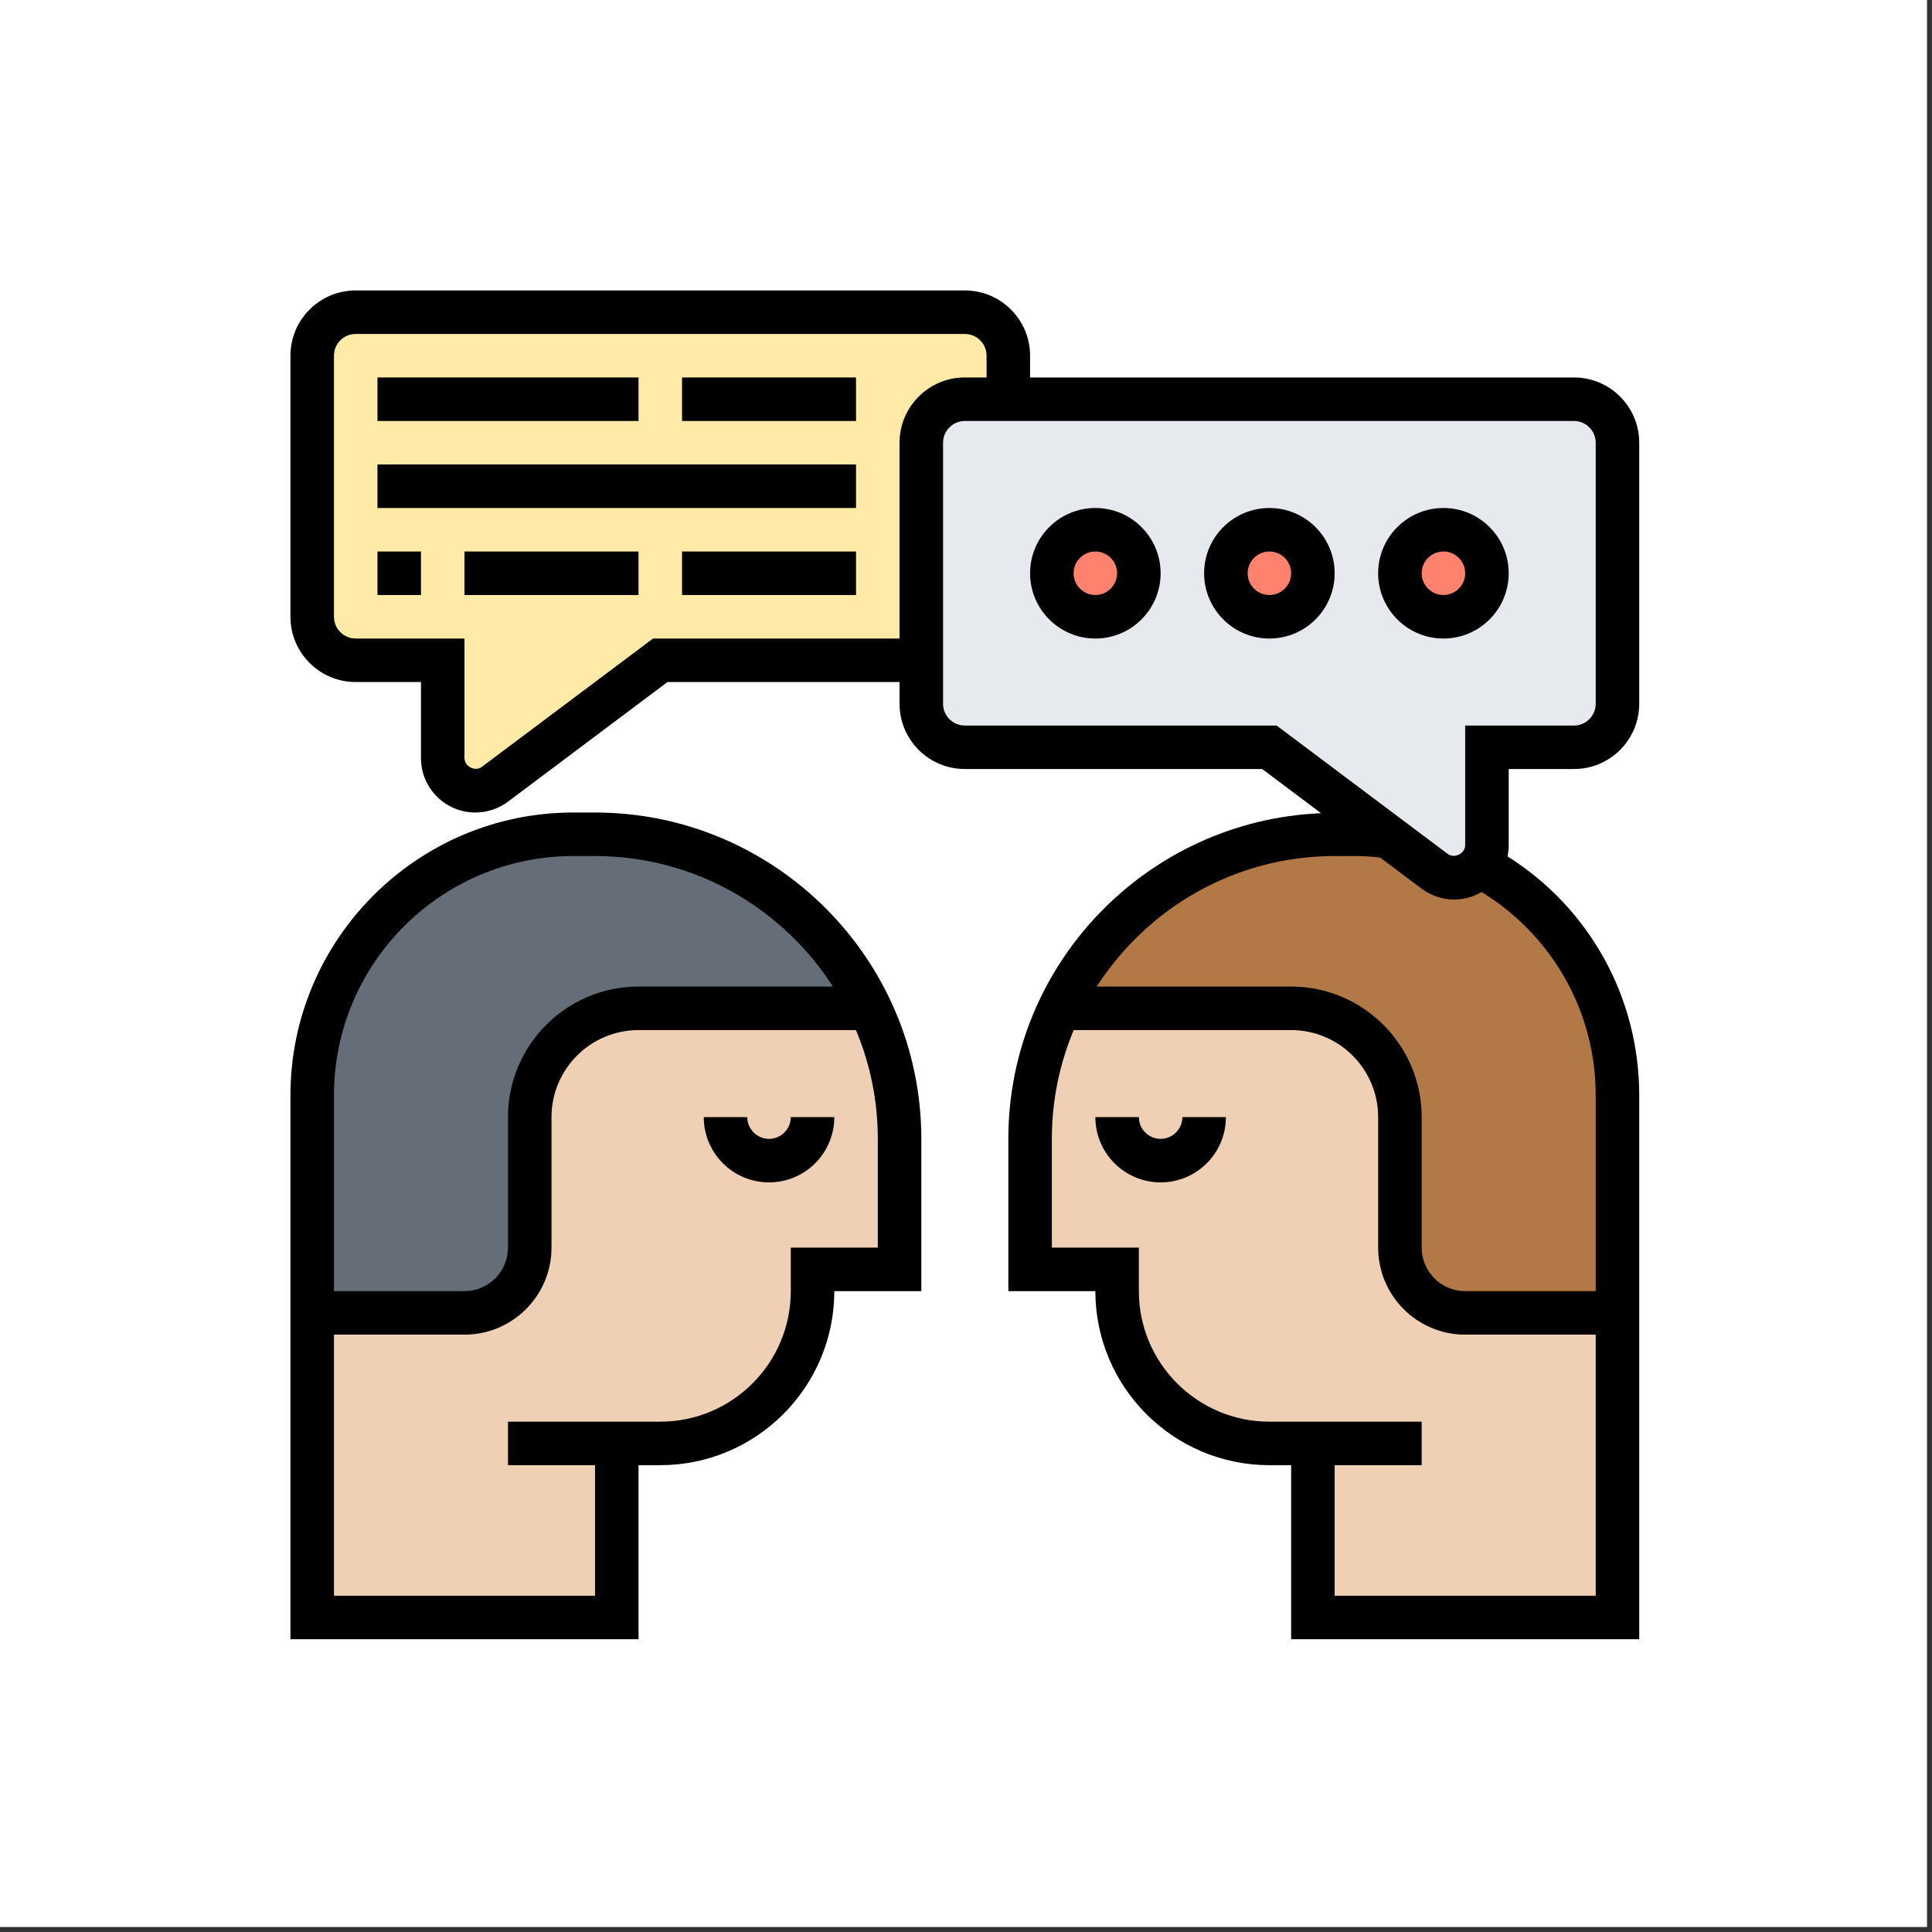 <?xml version="1.0" encoding="UTF-8"?> <svg xmlns="http://www.w3.org/2000/svg" xmlns:xlink="http://www.w3.org/1999/xlink" width="250" zoomAndPan="magnify" viewBox="0 0 187.5 187.5" height="250" preserveAspectRatio="xMidYMid meet" version="1.0"><rect x="0" y="0" width="187.5" height="187.5" fill="#333333" stroke="none"/><defs><g></g><clipPath id="2fba5cf402"><path d="M 28.188 78 L 90 78 L 90 159.086 L 28.188 159.086 Z M 28.188 78 " clip-rule="nonzero"></path></clipPath><clipPath id="28a709085b"><path d="M 28.188 28.188 L 159.086 28.188 L 159.086 159.086 L 28.188 159.086 Z M 28.188 28.188 " clip-rule="nonzero"></path></clipPath></defs><path fill="#ffffff" d="M 0 0 L 187 0 L 187 187 L 0 187 Z M 0 0 " fill-opacity="1" fill-rule="nonzero"></path><path fill="#ffffff" d="M 0 0 L 187 0 L 187 187 L 0 187 Z M 0 0 " fill-opacity="1" fill-rule="nonzero"></path><path fill="#ffeaa7" d="M 89.414 42.965 L 89.414 64.078 L 64.078 64.078 L 48.027 76.109 C 47.484 76.516 46.809 76.746 46.133 76.746 C 44.375 76.746 42.965 75.336 42.965 73.578 L 42.965 64.078 L 34.52 64.078 C 32.195 64.078 30.297 62.18 30.297 59.855 L 30.297 34.52 C 30.297 32.195 32.195 30.297 34.52 30.297 L 93.637 30.297 C 95.961 30.297 97.859 32.195 97.859 34.52 L 97.859 38.742 L 93.637 38.742 C 91.312 38.742 89.414 40.641 89.414 42.965 " fill-opacity="1" fill-rule="nonzero"></path><path fill="#656d78" d="M 84.449 97.859 L 61.969 97.859 C 56.137 97.859 51.41 102.586 51.41 108.414 L 51.41 121.082 C 51.41 124.59 48.582 127.418 45.078 127.418 L 30.297 127.418 L 30.297 106.305 C 30.297 92.309 41.637 80.969 55.633 80.969 L 57.746 80.969 C 69.531 80.969 79.699 87.871 84.449 97.859 " fill-opacity="1" fill-rule="nonzero"></path><path fill="#f0d0b4" d="M 59.855 140.086 L 59.855 156.977 L 30.297 156.977 L 30.297 127.418 L 45.078 127.418 C 48.582 127.418 51.41 124.59 51.41 121.082 L 51.41 108.414 C 51.41 102.586 56.137 97.859 61.969 97.859 L 84.449 97.859 C 86.289 101.703 87.301 106.008 87.301 110.527 L 87.301 123.195 L 78.855 123.195 L 78.855 125.305 C 78.855 133.48 72.25 140.086 64.078 140.086 L 59.855 140.086 " fill-opacity="1" fill-rule="nonzero"></path><path fill="#f0d0b4" d="M 127.418 140.086 L 123.195 140.086 C 115.023 140.086 108.414 133.48 108.414 125.305 L 108.414 123.195 L 99.969 123.195 L 99.969 110.527 C 99.969 106.008 100.984 101.703 102.824 97.859 L 125.305 97.859 C 131.137 97.859 135.863 102.586 135.863 108.414 L 135.863 121.082 C 135.863 124.59 138.691 127.418 142.195 127.418 L 156.977 127.418 L 156.977 156.977 L 127.418 156.977 L 127.418 140.086 " fill-opacity="1" fill-rule="nonzero"></path><path fill="#b27946" d="M 143.605 83.988 C 151.574 88.234 156.977 96.629 156.977 106.305 L 156.977 127.418 L 142.195 127.418 C 138.691 127.418 135.863 124.59 135.863 121.082 L 135.863 108.414 C 135.863 102.586 131.137 97.859 125.305 97.859 L 102.824 97.859 C 107.574 87.871 117.742 80.969 129.527 80.969 L 131.641 80.969 C 132.672 80.969 133.684 81.035 134.699 81.141 L 139.242 84.555 C 139.789 84.961 140.465 85.191 141.141 85.191 C 142.156 85.191 143.039 84.73 143.605 83.988 " fill-opacity="1" fill-rule="nonzero"></path><path fill="#e6e9ed" d="M 143.605 83.988 C 143.039 84.73 142.156 85.191 141.141 85.191 C 140.465 85.191 139.789 84.961 139.242 84.555 L 134.699 81.141 L 123.195 72.523 L 93.637 72.523 C 91.312 72.523 89.414 70.625 89.414 68.301 L 89.414 42.965 C 89.414 40.641 91.312 38.742 93.637 38.742 L 152.754 38.742 C 155.078 38.742 156.977 40.641 156.977 42.965 L 156.977 68.301 C 156.977 70.625 155.078 72.523 152.754 72.523 L 144.309 72.523 L 144.309 82.023 C 144.309 82.766 144.051 83.461 143.605 83.988 " fill-opacity="1" fill-rule="nonzero"></path><path fill="#ff826e" d="M 140.086 51.41 C 142.41 51.41 144.309 53.309 144.309 55.633 C 144.309 57.957 142.41 59.855 140.086 59.855 C 137.758 59.855 135.863 57.957 135.863 55.633 C 135.863 53.309 137.758 51.41 140.086 51.41 " fill-opacity="1" fill-rule="nonzero"></path><path fill="#ff826e" d="M 123.195 51.41 C 125.52 51.41 127.418 53.309 127.418 55.633 C 127.418 57.957 125.52 59.855 123.195 59.855 C 120.867 59.855 118.973 57.957 118.973 55.633 C 118.973 53.309 120.867 51.41 123.195 51.41 " fill-opacity="1" fill-rule="nonzero"></path><path fill="#ff826e" d="M 106.305 51.41 C 108.629 51.41 110.527 53.309 110.527 55.633 C 110.527 57.957 108.629 59.855 106.305 59.855 C 103.98 59.855 102.082 57.957 102.082 55.633 C 102.082 53.309 103.98 51.41 106.305 51.41 " fill-opacity="1" fill-rule="nonzero"></path><path fill="#000000" d="M 112.637 110.527 C 111.477 110.527 110.527 109.578 110.527 108.414 L 106.305 108.414 C 106.305 111.914 109.141 114.75 112.637 114.75 C 116.137 114.75 118.973 111.914 118.973 108.414 L 114.75 108.414 C 114.75 109.578 113.801 110.527 112.637 110.527 " fill-opacity="1" fill-rule="nonzero"></path><g clip-path="url(#2fba5cf402)"><path fill="#000000" d="M 85.191 121.082 L 76.746 121.082 L 76.746 125.305 C 76.746 132.293 71.062 137.973 64.078 137.973 L 49.301 137.973 L 49.301 142.195 L 57.746 142.195 L 57.746 154.863 L 32.41 154.863 L 32.41 129.527 L 45.078 129.527 C 49.734 129.527 53.523 125.742 53.523 121.082 L 53.523 108.414 C 53.523 103.758 57.309 99.969 61.969 99.969 L 83.07 99.969 C 84.434 103.219 85.191 106.781 85.191 110.527 Z M 55.633 83.078 L 57.746 83.078 C 67.434 83.078 75.953 88.145 80.836 95.746 L 61.969 95.746 C 54.98 95.746 49.301 101.43 49.301 108.414 L 49.301 121.082 C 49.301 123.41 47.402 125.305 45.078 125.305 L 32.41 125.305 L 32.41 106.305 C 32.41 93.496 42.824 83.078 55.633 83.078 Z M 57.746 78.855 L 55.633 78.855 C 40.5 78.855 28.188 91.172 28.188 106.305 L 28.188 159.086 L 61.969 159.086 L 61.969 142.195 L 64.078 142.195 C 73.391 142.195 80.969 134.617 80.969 125.305 L 89.414 125.305 L 89.414 110.527 C 89.414 93.066 75.203 78.855 57.746 78.855 " fill-opacity="1" fill-rule="nonzero"></path></g><path fill="#000000" d="M 74.633 110.527 C 73.473 110.527 72.523 109.578 72.523 108.414 L 68.301 108.414 C 68.301 111.914 71.137 114.75 74.633 114.75 C 78.133 114.75 80.969 111.914 80.969 108.414 L 76.746 108.414 C 76.746 109.578 75.797 110.527 74.633 110.527 " fill-opacity="1" fill-rule="nonzero"></path><path fill="#000000" d="M 106.305 57.746 C 105.141 57.746 104.191 56.797 104.191 55.633 C 104.191 54.469 105.141 53.523 106.305 53.523 C 107.469 53.523 108.414 54.469 108.414 55.633 C 108.414 56.797 107.469 57.746 106.305 57.746 Z M 106.305 49.301 C 102.809 49.301 99.969 52.137 99.969 55.633 C 99.969 59.129 102.809 61.969 106.305 61.969 C 109.801 61.969 112.637 59.129 112.637 55.633 C 112.637 52.137 109.801 49.301 106.305 49.301 " fill-opacity="1" fill-rule="nonzero"></path><path fill="#000000" d="M 123.195 57.746 C 122.031 57.746 121.082 56.797 121.082 55.633 C 121.082 54.469 122.031 53.523 123.195 53.523 C 124.359 53.523 125.305 54.469 125.305 55.633 C 125.305 56.797 124.359 57.746 123.195 57.746 Z M 123.195 49.301 C 119.699 49.301 116.859 52.137 116.859 55.633 C 116.859 59.129 119.699 61.969 123.195 61.969 C 126.691 61.969 129.527 59.129 129.527 55.633 C 129.527 52.137 126.691 49.301 123.195 49.301 " fill-opacity="1" fill-rule="nonzero"></path><path fill="#000000" d="M 140.086 57.746 C 138.922 57.746 137.973 56.797 137.973 55.633 C 137.973 54.469 138.922 53.523 140.086 53.523 C 141.25 53.523 142.195 54.469 142.195 55.633 C 142.195 56.797 141.25 57.746 140.086 57.746 Z M 146.418 55.633 C 146.418 52.137 143.582 49.301 140.086 49.301 C 136.59 49.301 133.75 52.137 133.75 55.633 C 133.75 59.129 136.59 61.969 140.086 61.969 C 143.582 61.969 146.418 59.129 146.418 55.633 " fill-opacity="1" fill-rule="nonzero"></path><g clip-path="url(#28a709085b)"><path fill="#000000" d="M 154.863 106.305 L 154.863 125.305 L 142.195 125.305 C 139.871 125.305 137.973 123.41 137.973 121.082 L 137.973 108.414 C 137.973 101.43 132.293 95.746 125.305 95.746 L 106.438 95.746 C 111.32 88.145 119.84 83.078 129.527 83.078 L 131.641 83.078 C 132.414 83.078 133.184 83.145 133.941 83.227 L 137.973 86.246 C 138.883 86.93 140.012 87.301 141.141 87.301 C 142.105 87.301 143.004 87.023 143.789 86.57 C 150.641 90.781 154.863 98.156 154.863 106.305 Z M 129.527 154.863 L 129.527 142.195 L 137.973 142.195 L 137.973 137.973 L 123.195 137.973 C 116.211 137.973 110.527 132.293 110.527 125.305 L 110.527 121.082 L 102.082 121.082 L 102.082 110.527 C 102.082 106.781 102.84 103.219 104.203 99.969 L 125.305 99.969 C 129.965 99.969 133.75 103.758 133.75 108.414 L 133.75 121.082 C 133.75 125.742 137.535 129.527 142.195 129.527 L 154.863 129.527 L 154.863 154.863 Z M 93.637 70.414 C 92.473 70.414 91.523 69.465 91.523 68.301 L 91.523 42.965 C 91.523 41.801 92.473 40.855 93.637 40.855 L 152.754 40.855 C 153.914 40.855 154.863 41.801 154.863 42.965 L 154.863 68.301 C 154.863 69.465 153.914 70.414 152.754 70.414 L 142.195 70.414 L 142.195 82.023 C 142.195 82.84 141.156 83.352 140.504 82.875 L 123.895 70.414 Z M 63.379 61.969 L 46.766 74.422 C 46.117 74.914 45.078 74.395 45.078 73.578 L 45.078 61.969 L 34.52 61.969 C 33.355 61.969 32.41 61.02 32.41 59.855 L 32.41 34.52 C 32.41 33.355 33.355 32.41 34.52 32.41 L 93.637 32.41 C 94.801 32.41 95.746 33.355 95.746 34.52 L 95.746 36.633 L 93.637 36.633 C 90.141 36.633 87.301 39.469 87.301 42.965 L 87.301 61.969 Z M 146.418 74.633 L 152.754 74.633 C 156.25 74.633 159.086 71.797 159.086 68.301 L 159.086 42.965 C 159.086 39.469 156.25 36.633 152.754 36.633 L 99.969 36.633 L 99.969 34.52 C 99.969 31.023 97.133 28.188 93.637 28.188 L 34.52 28.188 C 31.023 28.188 28.188 31.023 28.188 34.52 L 28.188 59.855 C 28.188 63.352 31.023 66.191 34.52 66.191 L 40.855 66.191 L 40.855 73.578 C 40.855 76.492 43.223 78.855 46.133 78.855 C 47.262 78.855 48.391 78.484 49.301 77.801 L 64.777 66.191 L 87.301 66.191 L 87.301 68.301 C 87.301 71.797 90.141 74.633 93.637 74.633 L 122.492 74.633 L 128.211 78.922 C 111.359 79.625 97.859 93.512 97.859 110.527 L 97.859 125.305 L 106.305 125.305 C 106.305 134.617 113.883 142.195 123.195 142.195 L 125.305 142.195 L 125.305 159.086 L 159.086 159.086 L 159.086 106.305 C 159.086 96.785 154.246 88.117 146.305 83.113 C 146.379 82.758 146.418 82.395 146.418 82.023 L 146.418 74.633 " fill-opacity="1" fill-rule="nonzero"></path></g><path fill="#000000" d="M 61.969 36.633 L 36.633 36.633 L 36.633 40.855 L 61.969 40.855 L 61.969 36.633 " fill-opacity="1" fill-rule="nonzero"></path><path fill="#000000" d="M 66.191 57.746 L 83.078 57.746 L 83.078 53.523 L 66.191 53.523 L 66.191 57.746 " fill-opacity="1" fill-rule="nonzero"></path><path fill="#000000" d="M 66.191 40.855 L 83.078 40.855 L 83.078 36.633 L 66.191 36.633 L 66.191 40.855 " fill-opacity="1" fill-rule="nonzero"></path><path fill="#000000" d="M 36.633 49.301 L 83.078 49.301 L 83.078 45.078 L 36.633 45.078 L 36.633 49.301 " fill-opacity="1" fill-rule="nonzero"></path><path fill="#000000" d="M 36.633 57.746 L 40.855 57.746 L 40.855 53.523 L 36.633 53.523 L 36.633 57.746 " fill-opacity="1" fill-rule="nonzero"></path><path fill="#000000" d="M 45.078 57.746 L 61.969 57.746 L 61.969 53.523 L 45.078 53.523 L 45.078 57.746 " fill-opacity="1" fill-rule="nonzero"></path><g fill="#ffffff" fill-opacity="1"><g transform="translate(-8.65, 7.106)"><g><path d="M 10.609 -4.766 L 3.703 -4.766 C 3.785 -3.828 4.051 -3.145 4.5 -2.719 C 4.957 -2.289 5.578 -2.078 6.359 -2.078 C 6.984 -2.078 7.484 -2.191 7.859 -2.422 C 8.242 -2.66 8.555 -3.008 8.797 -3.469 L 9 -3.469 L 10.781 -2.328 C 10.438 -1.578 9.91 -0.969 9.203 -0.5 C 8.492 -0.031 7.547 0.203 6.359 0.203 C 5.254 0.203 4.297 -0.004 3.484 -0.422 C 2.68 -0.848 2.062 -1.477 1.625 -2.312 C 1.188 -3.145 0.969 -4.16 0.969 -5.359 C 0.969 -6.578 1.195 -7.602 1.656 -8.438 C 2.113 -9.281 2.734 -9.906 3.516 -10.312 C 4.305 -10.727 5.191 -10.938 6.172 -10.938 C 7.691 -10.938 8.852 -10.535 9.656 -9.734 C 10.469 -8.93 10.875 -7.75 10.875 -6.188 C 10.875 -5.625 10.852 -5.188 10.812 -4.875 Z M 8.297 -6.5 C 8.266 -7.32 8.07 -7.914 7.719 -8.281 C 7.363 -8.656 6.848 -8.844 6.172 -8.844 C 4.805 -8.844 4.004 -8.062 3.766 -6.5 Z M 8.297 -6.5 "></path></g></g></g><g fill="#ffffff" fill-opacity="1"><g transform="translate(3.023, 7.106)"><g><path d="M 4.188 0.203 C 3.5 0.203 2.898 0.078 2.391 -0.172 C 1.891 -0.43 1.5 -0.805 1.219 -1.297 C 0.945 -1.785 0.812 -2.375 0.812 -3.062 C 0.812 -3.695 0.945 -4.227 1.219 -4.656 C 1.5 -5.094 1.922 -5.445 2.484 -5.719 C 3.055 -6 3.805 -6.211 4.734 -6.359 C 5.367 -6.461 5.852 -6.57 6.188 -6.688 C 6.531 -6.812 6.758 -6.953 6.875 -7.109 C 6.988 -7.266 7.047 -7.461 7.047 -7.703 C 7.047 -8.047 6.926 -8.305 6.688 -8.484 C 6.445 -8.672 6.047 -8.766 5.484 -8.766 C 4.891 -8.766 4.32 -8.629 3.781 -8.359 C 3.25 -8.098 2.785 -7.754 2.391 -7.328 L 2.188 -7.328 L 1.062 -9.031 C 1.602 -9.633 2.266 -10.102 3.047 -10.438 C 3.836 -10.77 4.695 -10.938 5.625 -10.938 C 7.051 -10.938 8.082 -10.633 8.719 -10.031 C 9.352 -9.426 9.672 -8.57 9.672 -7.469 L 9.672 -2.797 C 9.672 -2.316 9.879 -2.078 10.297 -2.078 C 10.461 -2.078 10.625 -2.109 10.781 -2.172 L 10.906 -2.125 L 11.109 -0.25 C 10.961 -0.156 10.754 -0.078 10.484 -0.016 C 10.211 0.047 9.922 0.078 9.609 0.078 C 8.961 0.078 8.457 -0.039 8.094 -0.281 C 7.738 -0.531 7.484 -0.922 7.328 -1.453 L 7.125 -1.469 C 6.602 -0.352 5.625 0.203 4.188 0.203 Z M 5.047 -1.812 C 5.672 -1.812 6.164 -2.02 6.531 -2.438 C 6.906 -2.852 7.094 -3.438 7.094 -4.188 L 7.094 -5.281 L 6.906 -5.312 C 6.75 -5.188 6.535 -5.078 6.266 -4.984 C 6.004 -4.898 5.629 -4.816 5.141 -4.734 C 4.555 -4.629 4.133 -4.457 3.875 -4.219 C 3.625 -3.988 3.5 -3.656 3.5 -3.219 C 3.5 -2.758 3.633 -2.41 3.906 -2.172 C 4.176 -1.93 4.555 -1.812 5.047 -1.812 Z M 5.047 -1.812 "></path></g></g></g><g fill="#ffffff" fill-opacity="1"><g transform="translate(14.346, 7.106)"><g><path d="M 5.312 0.203 C 4.457 0.203 3.703 0 3.047 -0.406 C 2.398 -0.82 1.891 -1.445 1.516 -2.281 C 1.148 -3.113 0.969 -4.141 0.969 -5.359 C 0.969 -6.586 1.156 -7.617 1.531 -8.453 C 1.914 -9.285 2.441 -9.906 3.109 -10.312 C 3.785 -10.727 4.562 -10.938 5.438 -10.938 C 6.102 -10.938 6.68 -10.82 7.172 -10.594 C 7.672 -10.363 8.086 -10.004 8.422 -9.516 L 8.625 -9.562 L 8.625 -15.047 L 11.328 -15.047 L 11.328 0 L 8.625 0 L 8.625 -1.391 L 8.422 -1.438 C 8.117 -0.926 7.707 -0.523 7.188 -0.234 C 6.676 0.055 6.051 0.203 5.312 0.203 Z M 6.188 -2.078 C 6.945 -2.078 7.547 -2.348 7.984 -2.891 C 8.422 -3.43 8.641 -4.254 8.641 -5.359 C 8.641 -6.461 8.422 -7.285 7.984 -7.828 C 7.547 -8.379 6.945 -8.656 6.188 -8.656 C 5.395 -8.656 4.785 -8.391 4.359 -7.859 C 3.941 -7.328 3.734 -6.492 3.734 -5.359 C 3.734 -4.234 3.941 -3.406 4.359 -2.875 C 4.785 -2.344 5.395 -2.078 6.188 -2.078 Z M 6.188 -2.078 "></path></g></g></g><g fill="#ffffff" fill-opacity="1"><g transform="translate(27.217, 7.106)"><g><path d="M 2.891 -12.016 C 2.398 -12.016 2.004 -12.16 1.703 -12.453 C 1.398 -12.754 1.25 -13.141 1.25 -13.609 C 1.25 -14.066 1.398 -14.441 1.703 -14.734 C 2.004 -15.035 2.398 -15.188 2.891 -15.188 C 3.211 -15.188 3.5 -15.117 3.75 -14.984 C 4.008 -14.848 4.207 -14.66 4.344 -14.422 C 4.488 -14.18 4.562 -13.91 4.562 -13.609 C 4.562 -13.305 4.488 -13.035 4.344 -12.797 C 4.207 -12.555 4.008 -12.363 3.75 -12.219 C 3.5 -12.082 3.211 -12.016 2.891 -12.016 Z M 1.547 0 L 1.547 -10.734 L 4.25 -10.734 L 4.25 0 Z M 1.547 0 "></path></g></g></g><g fill="#ffffff" fill-opacity="1"><g transform="translate(33, 7.106)"><g><path d="M 1.547 0 L 1.547 -10.734 L 4.141 -10.734 L 4.141 -9.156 L 4.344 -9.109 C 5.008 -10.328 6.094 -10.938 7.594 -10.938 C 8.832 -10.938 9.742 -10.598 10.328 -9.922 C 10.91 -9.254 11.203 -8.273 11.203 -6.984 L 11.203 0 L 8.5 0 L 8.5 -6.656 C 8.5 -7.363 8.352 -7.875 8.062 -8.188 C 7.781 -8.508 7.328 -8.672 6.703 -8.672 C 5.93 -8.672 5.328 -8.422 4.891 -7.922 C 4.461 -7.422 4.25 -6.633 4.25 -5.562 L 4.25 0 Z M 1.547 0 "></path></g></g></g><g fill="#ffffff" fill-opacity="1"><g transform="translate(45.579, 7.106)"><g><path d="M 5.562 4.562 C 3.789 4.562 2.484 4.301 1.641 3.781 C 0.797 3.258 0.375 2.535 0.375 1.609 C 0.375 1.047 0.551 0.582 0.906 0.219 C 1.27 -0.145 1.789 -0.383 2.469 -0.5 L 2.469 -0.703 C 2.102 -0.93 1.844 -1.176 1.688 -1.438 C 1.531 -1.707 1.453 -2.023 1.453 -2.391 C 1.453 -3.254 2.016 -3.832 3.141 -4.125 L 3.141 -4.328 C 2.555 -4.66 2.117 -5.07 1.828 -5.562 C 1.535 -6.051 1.391 -6.645 1.391 -7.344 C 1.391 -8.051 1.551 -8.676 1.875 -9.219 C 2.207 -9.758 2.691 -10.18 3.328 -10.484 C 3.961 -10.785 4.719 -10.938 5.594 -10.938 C 6.488 -10.938 7.203 -10.781 7.734 -10.469 C 8.066 -10.957 8.258 -11.516 8.312 -12.141 L 8.516 -12.266 L 10.453 -11.797 C 10.398 -11.273 10.25 -10.844 10 -10.5 C 9.758 -10.156 9.391 -9.844 8.891 -9.562 L 8.891 -9.359 C 9.492 -8.828 9.797 -8.082 9.797 -7.125 C 9.797 -6.469 9.629 -5.875 9.297 -5.344 C 8.961 -4.82 8.477 -4.406 7.844 -4.094 C 7.219 -3.789 6.469 -3.641 5.594 -3.641 L 5.188 -3.656 C 4.926 -3.664 4.742 -3.672 4.641 -3.672 C 4.398 -3.672 4.207 -3.602 4.062 -3.469 C 3.926 -3.332 3.859 -3.16 3.859 -2.953 C 3.859 -2.734 3.945 -2.555 4.125 -2.422 C 4.312 -2.297 4.578 -2.227 4.922 -2.219 L 7.328 -2.125 C 9.703 -2.062 10.891 -1.039 10.891 0.938 C 10.891 1.625 10.711 2.238 10.359 2.781 C 10.004 3.332 9.43 3.766 8.641 4.078 C 7.848 4.398 6.82 4.562 5.562 4.562 Z M 5.594 -5.531 C 6.113 -5.531 6.52 -5.68 6.812 -5.984 C 7.102 -6.285 7.25 -6.723 7.25 -7.297 C 7.25 -7.859 7.102 -8.289 6.812 -8.594 C 6.52 -8.895 6.113 -9.047 5.594 -9.047 C 5.07 -9.047 4.664 -8.895 4.375 -8.594 C 4.094 -8.289 3.953 -7.859 3.953 -7.297 C 3.953 -6.723 4.094 -6.285 4.375 -5.984 C 4.664 -5.68 5.07 -5.531 5.594 -5.531 Z M 5.562 2.594 C 6.488 2.594 7.16 2.461 7.578 2.203 C 7.992 1.953 8.203 1.617 8.203 1.203 C 8.203 0.859 8.094 0.609 7.875 0.453 C 7.664 0.297 7.328 0.207 6.859 0.188 L 4.734 0.094 C 4.672 0.094 4.609 0.086 4.547 0.078 C 4.484 0.078 4.422 0.078 4.359 0.078 C 3.91 0.078 3.566 0.172 3.328 0.359 C 3.086 0.555 2.969 0.828 2.969 1.172 C 2.969 1.629 3.188 1.977 3.625 2.219 C 4.062 2.469 4.707 2.594 5.562 2.594 Z M 5.562 2.594 "></path></g></g></g></svg> 
